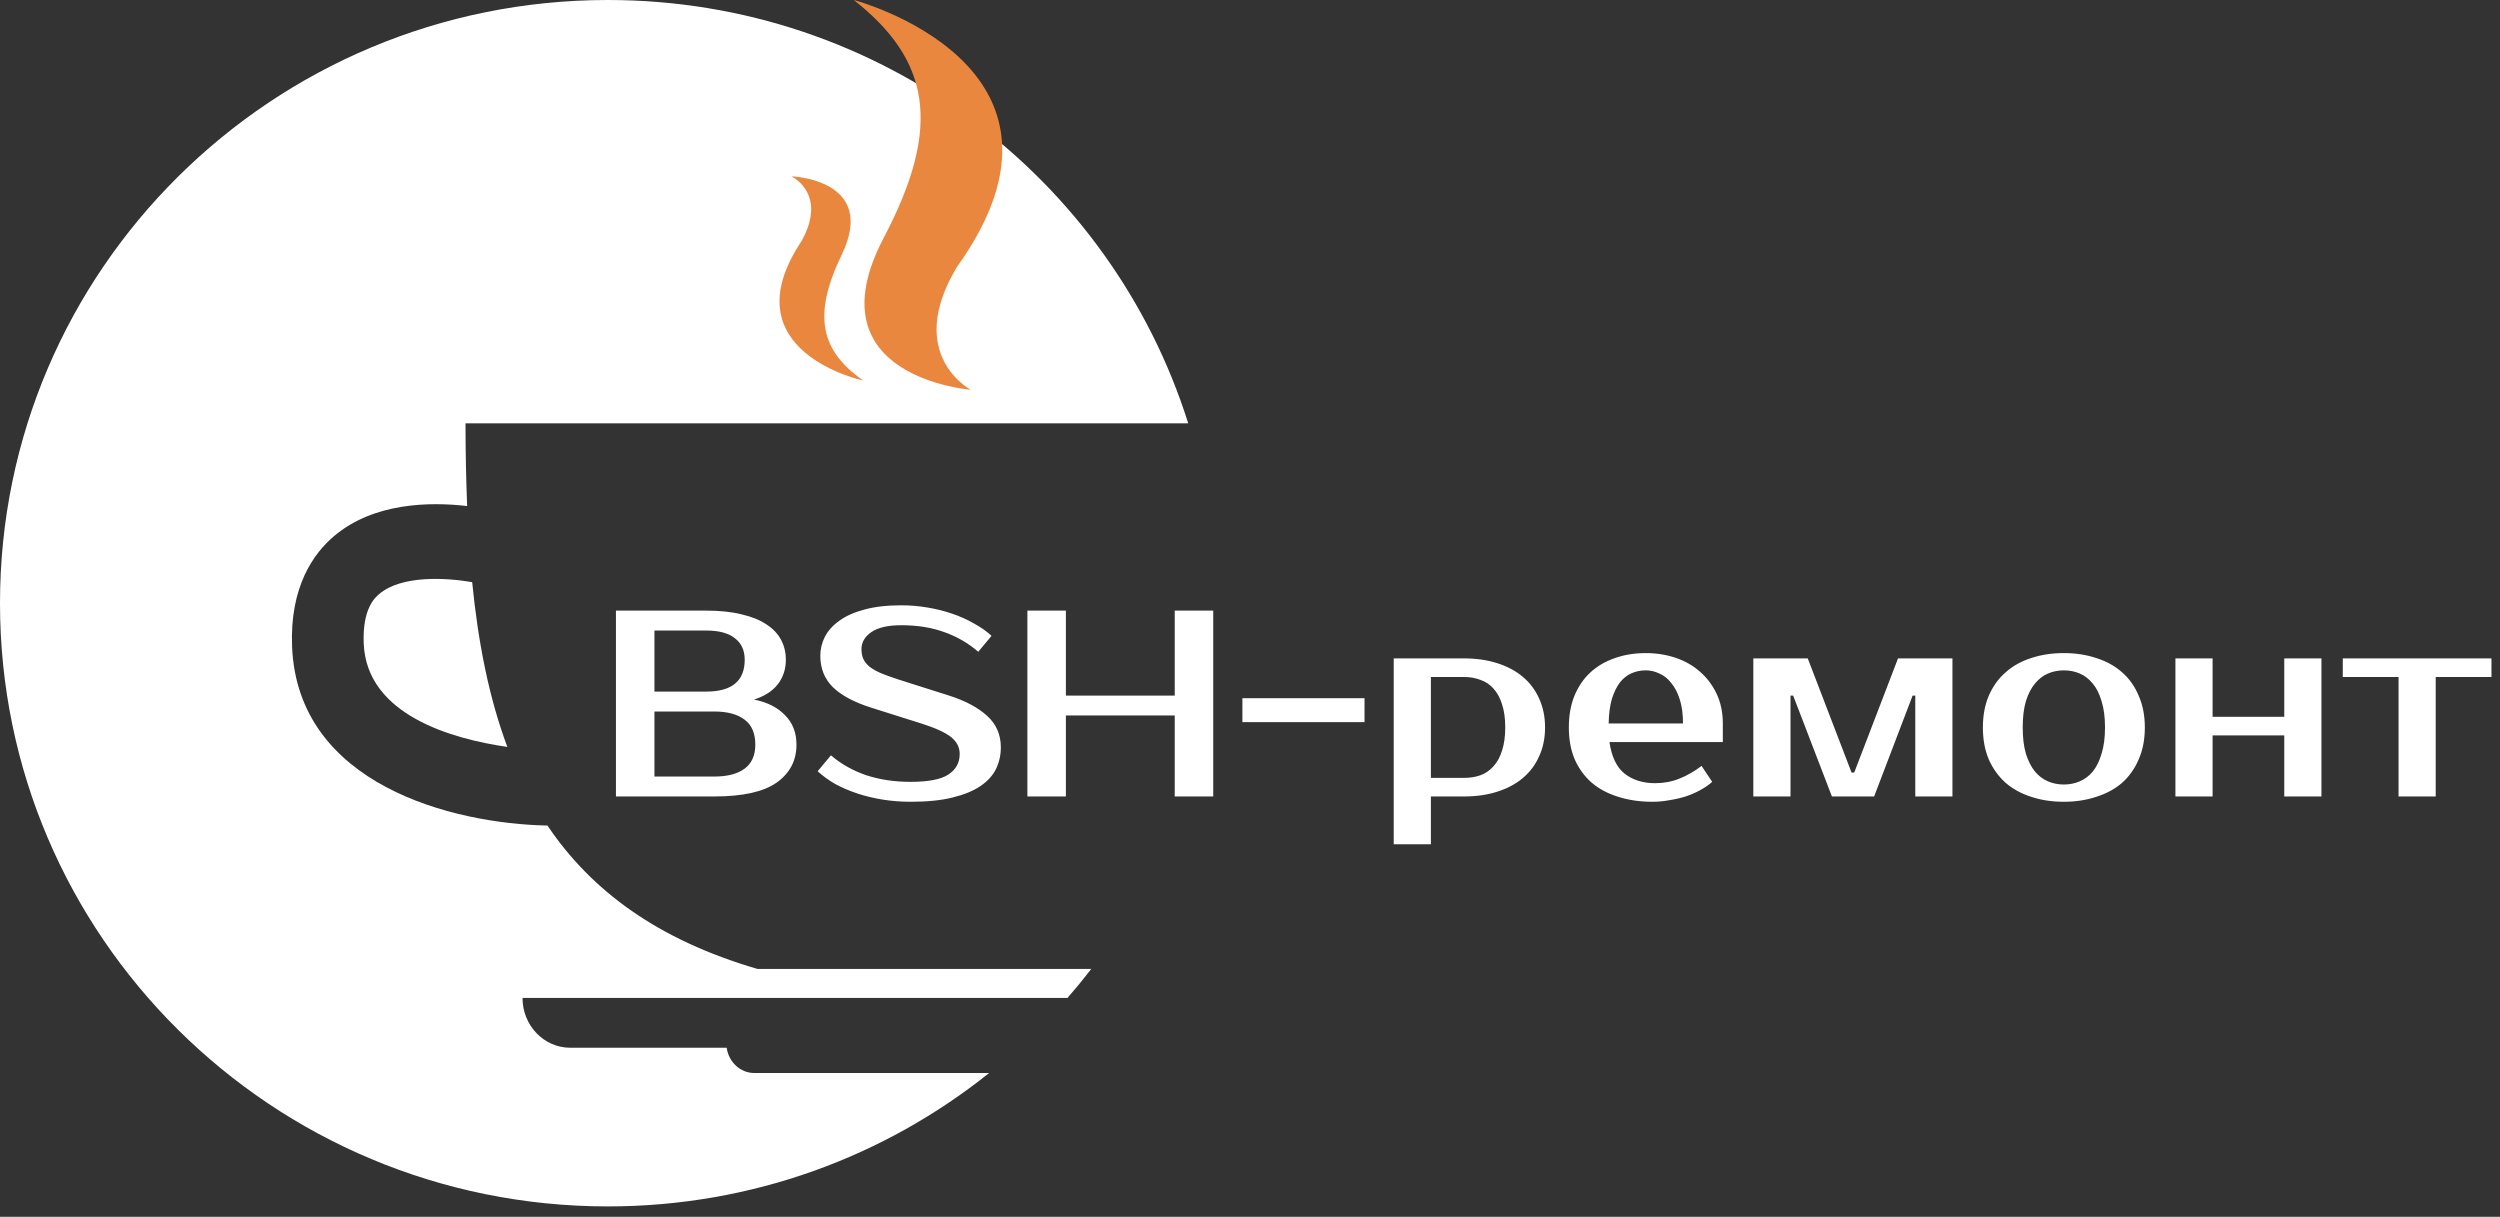 <?xml version="1.0" encoding="UTF-8"?> <svg xmlns="http://www.w3.org/2000/svg" width="226" height="110" viewBox="0 0 226 110" fill="none"><rect x="0" y="0" width="226" height="110" fill="#333333" stroke="none"/> <path fill-rule="evenodd" clip-rule="evenodd" d="M0 54.53C0 84.646 24.602 109.06 54.95 109.06C68.002 109.06 79.992 104.544 89.418 97H68.194C66.9 97 65.885 96.003 65.689 94.717H51.56C49.17 94.717 47.235 92.703 47.235 90.215H96.5C97.243 89.364 97.96 88.489 98.65 87.592H68.477C59.449 84.955 53.462 80.523 49.491 74.631C40.841 74.456 26.927 70.912 26.405 58.478C26.18 53.035 28.355 50.013 30.218 48.448C33.82 45.412 38.892 45.362 42.23 45.746C42.134 43.323 42.082 40.846 42.082 38.268H107.414C100.442 16.095 79.59 0 54.95 0C24.602 0 0 24.414 0 54.53ZM42.685 52.626C43.226 58.105 44.208 63.09 45.865 67.522C40.836 66.794 33.154 64.63 32.881 58.189C32.747 55.01 33.906 54.021 34.282 53.7L34.284 53.697C36.32 51.973 40.348 52.227 42.685 52.626Z" fill="white"></path> <path d="M87.759 35.235C87.759 35.235 73.24 34.133 79.894 21.489C85.237 11.338 84.017 5.382 77.181 0C77.181 0 99.573 5.892 86.514 24.124C81.723 32.068 87.759 35.235 87.759 35.235Z" fill="#E9873E"></path> <path d="M78.019 34.396C78.019 34.396 65.801 31.782 72.451 21.808C74.865 17.483 71.536 15.94 71.536 15.94C71.536 15.94 79.401 16.192 76.081 23.051C73.422 28.567 74.211 31.698 78.019 34.396Z" fill="#E9873E"></path> <path d="M55.681 55.2H63.841C65.073 55.2 66.137 55.312 67.033 55.536C67.945 55.744 68.697 56.048 69.289 56.448C69.881 56.832 70.321 57.296 70.609 57.84C70.897 58.384 71.041 58.984 71.041 59.64C71.041 60.488 70.801 61.224 70.321 61.848C69.841 62.472 69.121 62.936 68.161 63.24C69.361 63.48 70.297 63.952 70.969 64.656C71.657 65.344 72.001 66.232 72.001 67.32C72.001 68.76 71.401 69.904 70.201 70.752C69.017 71.584 67.137 72 64.561 72H55.681V55.2ZM59.161 64.32V70.2H64.561C65.761 70.2 66.681 69.96 67.321 69.48C67.961 69 68.281 68.28 68.281 67.32C68.281 66.296 67.961 65.544 67.321 65.064C66.681 64.568 65.761 64.32 64.561 64.32H59.161ZM63.841 62.52C66.161 62.52 67.321 61.56 67.321 59.64C67.321 58.792 67.025 58.144 66.433 57.696C65.857 57.232 64.993 57 63.841 57H59.161V62.52H63.841ZM90.476 67.56C90.476 68.248 90.332 68.896 90.044 69.504C89.756 70.096 89.284 70.616 88.628 71.064C87.988 71.496 87.148 71.84 86.108 72.096C85.084 72.352 83.82 72.48 82.316 72.48C81.468 72.48 80.636 72.416 79.82 72.288C79.02 72.16 78.252 71.976 77.516 71.736C76.796 71.496 76.124 71.208 75.5 70.872C74.892 70.52 74.364 70.136 73.916 69.72L75.116 68.28C76.028 69.064 77.092 69.664 78.308 70.08C79.524 70.48 80.86 70.68 82.316 70.68C83.932 70.68 85.076 70.456 85.748 70.008C86.42 69.56 86.756 68.944 86.756 68.16C86.756 67.552 86.492 67.04 85.964 66.624C85.436 66.208 84.54 65.8 83.276 65.4L78.716 63.96C77.212 63.48 76.076 62.872 75.308 62.136C74.54 61.384 74.156 60.432 74.156 59.28C74.156 58.688 74.292 58.12 74.564 57.576C74.852 57.016 75.292 56.528 75.884 56.112C76.476 55.68 77.228 55.344 78.14 55.104C79.068 54.848 80.18 54.72 81.476 54.72C82.26 54.72 83.036 54.784 83.804 54.912C84.588 55.04 85.332 55.224 86.036 55.464C86.756 55.704 87.42 56 88.028 56.352C88.652 56.688 89.188 57.064 89.636 57.48L88.436 58.92C87.524 58.136 86.5 57.544 85.364 57.144C84.228 56.728 82.932 56.52 81.476 56.52C80.276 56.52 79.372 56.728 78.764 57.144C78.172 57.56 77.876 58.072 77.876 58.68C77.876 59.016 77.932 59.312 78.044 59.568C78.156 59.808 78.34 60.04 78.596 60.264C78.868 60.472 79.22 60.672 79.652 60.864C80.084 61.04 80.62 61.232 81.26 61.44L85.796 62.88C87.252 63.344 88.396 63.952 89.228 64.704C90.06 65.456 90.476 66.408 90.476 67.56ZM109.676 55.2V72H106.196V64.68H96.356V72H92.876V55.2H96.356V62.88H106.196V55.2H109.676ZM123.353 65.28H112.313V63.12H123.353V65.28ZM129.353 61.2V70.32H132.353C132.897 70.32 133.393 70.24 133.841 70.08C134.305 69.904 134.697 69.632 135.017 69.264C135.353 68.896 135.609 68.424 135.785 67.848C135.977 67.272 136.073 66.576 136.073 65.76C136.073 64.944 135.977 64.248 135.785 63.672C135.609 63.096 135.353 62.624 135.017 62.256C134.697 61.888 134.305 61.624 133.841 61.464C133.393 61.288 132.897 61.2 132.353 61.2H129.353ZM132.353 59.52C133.457 59.52 134.457 59.664 135.353 59.952C136.265 60.24 137.041 60.656 137.681 61.2C138.321 61.744 138.809 62.4 139.145 63.168C139.497 63.936 139.673 64.8 139.673 65.76C139.673 66.72 139.497 67.584 139.145 68.352C138.809 69.12 138.321 69.776 137.681 70.32C137.041 70.864 136.265 71.28 135.353 71.568C134.457 71.856 133.457 72 132.353 72H129.353V76.32H125.993V59.52H132.353ZM149.623 70.8C150.407 70.8 151.135 70.664 151.807 70.392C152.495 70.12 153.167 69.736 153.823 69.24L154.783 70.68C154.479 70.952 154.119 71.2 153.703 71.424C153.303 71.648 152.863 71.84 152.383 72C151.919 72.144 151.431 72.256 150.919 72.336C150.407 72.432 149.895 72.48 149.383 72.48C148.247 72.48 147.207 72.328 146.263 72.024C145.335 71.736 144.543 71.312 143.887 70.752C143.231 70.176 142.719 69.472 142.351 68.64C141.999 67.808 141.823 66.848 141.823 65.76C141.823 64.688 141.991 63.736 142.327 62.904C142.679 62.056 143.159 61.352 143.767 60.792C144.391 60.216 145.127 59.784 145.975 59.496C146.823 59.192 147.759 59.04 148.783 59.04C149.743 59.04 150.647 59.184 151.495 59.472C152.343 59.76 153.079 60.184 153.703 60.744C154.327 61.288 154.823 61.952 155.191 62.736C155.559 63.52 155.743 64.408 155.743 65.4V67.08H145.495C145.687 68.408 146.143 69.36 146.863 69.936C147.599 70.512 148.519 70.8 149.623 70.8ZM148.783 60.6C148.319 60.6 147.887 60.688 147.487 60.864C147.087 61.04 146.735 61.32 146.431 61.704C146.143 62.088 145.903 62.584 145.711 63.192C145.535 63.8 145.439 64.536 145.423 65.4H152.143C152.143 64.568 152.047 63.848 151.855 63.24C151.663 62.632 151.407 62.136 151.087 61.752C150.783 61.352 150.423 61.064 150.007 60.888C149.607 60.696 149.199 60.6 148.783 60.6ZM167.621 69.84L171.581 59.52H176.501V72H173.141V62.88H172.901L169.421 72H165.605L162.101 62.88H161.861V72H158.501V59.52H163.421L167.381 69.84H167.621ZM186.573 70.92C187.085 70.92 187.565 70.824 188.013 70.632C188.461 70.44 188.853 70.144 189.189 69.744C189.525 69.328 189.789 68.792 189.981 68.136C190.189 67.48 190.293 66.688 190.293 65.76C190.293 64.832 190.189 64.04 189.981 63.384C189.789 62.728 189.525 62.2 189.189 61.8C188.853 61.384 188.461 61.08 188.013 60.888C187.565 60.696 187.085 60.6 186.573 60.6C186.061 60.6 185.581 60.696 185.133 60.888C184.685 61.08 184.293 61.384 183.957 61.8C183.621 62.2 183.349 62.728 183.141 63.384C182.949 64.04 182.853 64.832 182.853 65.76C182.853 66.688 182.949 67.48 183.141 68.136C183.349 68.792 183.621 69.328 183.957 69.744C184.293 70.144 184.685 70.44 185.133 70.632C185.581 70.824 186.061 70.92 186.573 70.92ZM186.573 59.04C187.645 59.04 188.629 59.192 189.525 59.496C190.437 59.784 191.213 60.216 191.853 60.792C192.493 61.352 192.989 62.056 193.341 62.904C193.709 63.736 193.893 64.688 193.893 65.76C193.893 66.848 193.709 67.808 193.341 68.64C192.989 69.472 192.493 70.176 191.853 70.752C191.213 71.312 190.437 71.736 189.525 72.024C188.629 72.328 187.645 72.48 186.573 72.48C185.485 72.48 184.493 72.328 183.597 72.024C182.701 71.736 181.933 71.312 181.293 70.752C180.653 70.176 180.149 69.472 179.781 68.64C179.429 67.808 179.253 66.848 179.253 65.76C179.253 64.688 179.429 63.736 179.781 62.904C180.149 62.056 180.653 61.352 181.293 60.792C181.933 60.216 182.701 59.784 183.597 59.496C184.493 59.192 185.485 59.04 186.573 59.04ZM209.858 59.52V72H206.498V66.48H200.018V72H196.658V59.52H200.018V64.8H206.498V59.52H209.858ZM225.228 61.2H220.188V72H216.828V61.2H211.788V59.52H225.228V61.2Z" fill="white"></path> </svg> 